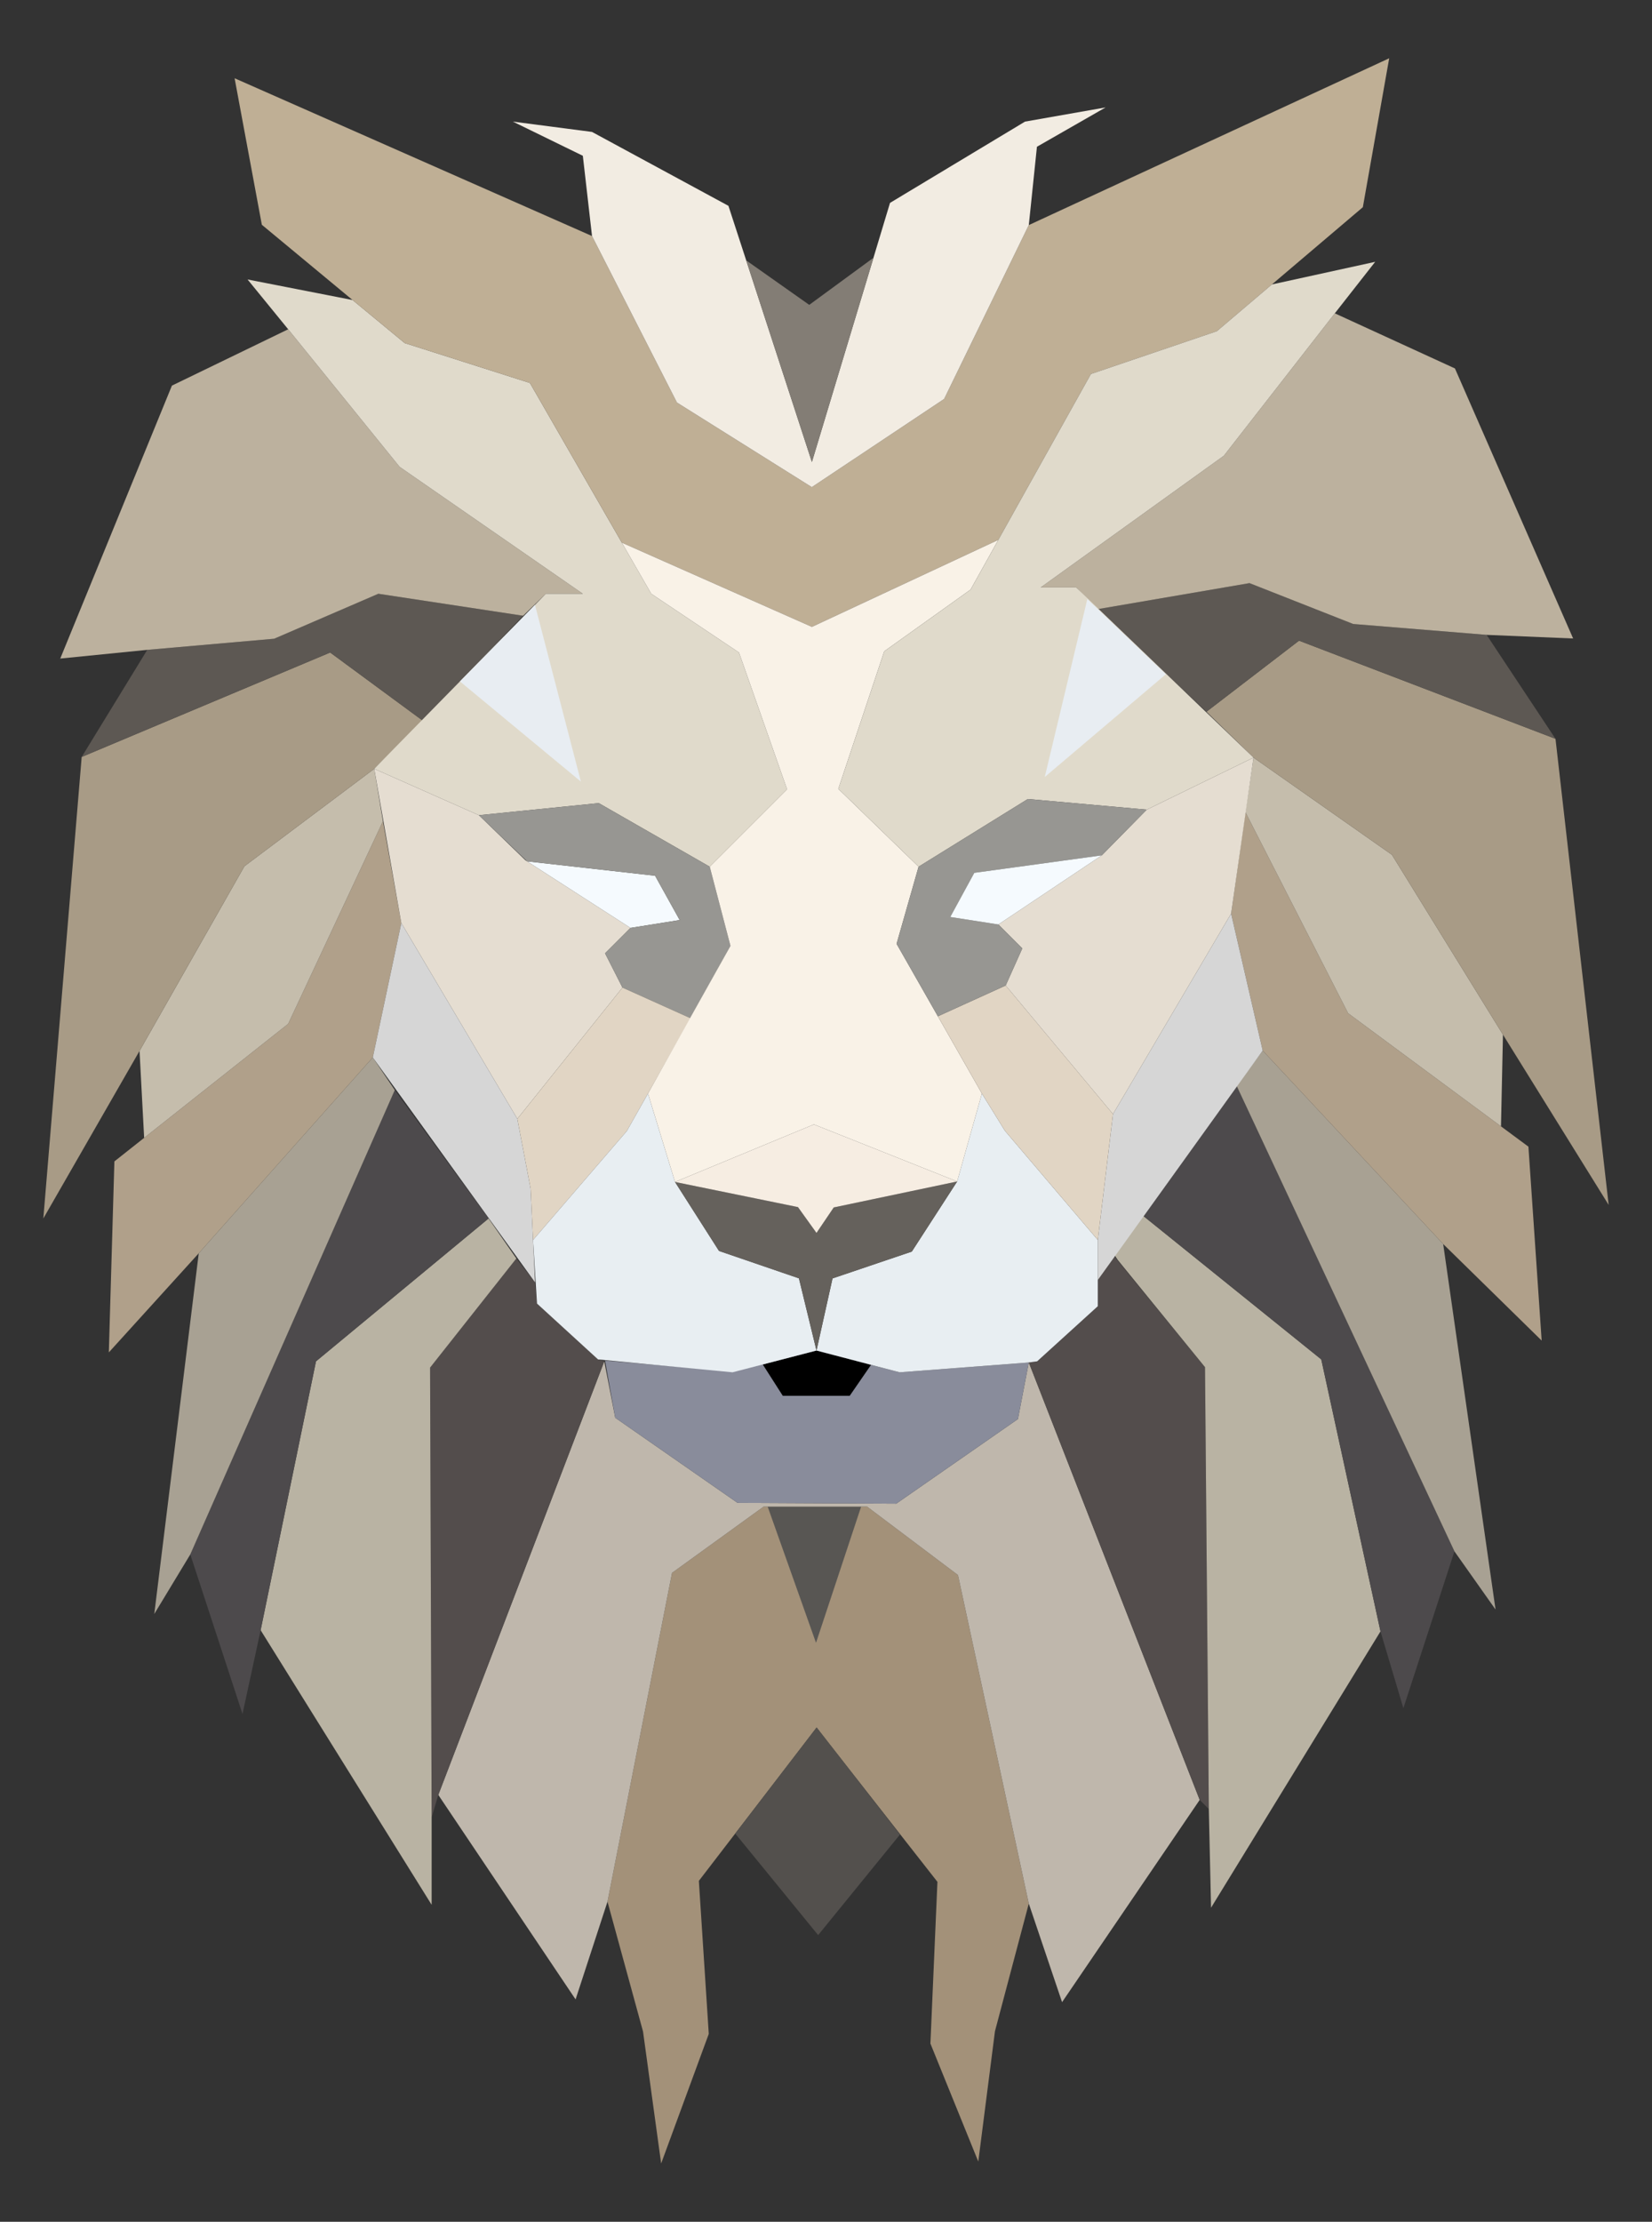 <?xml version="1.0" encoding="utf-8"?>
<!DOCTYPE svg PUBLIC "-//W3C//DTD SVG 1.1//EN" "http://www.w3.org/Graphics/SVG/1.1/DTD/svg11.dtd">
<svg version="1.1" id="Layer_1" xmlns="http://www.w3.org/2000/svg" xmlns:xlink="http://www.w3.org/1999/xlink" x="0px" y="0px"
	 viewBox="0 0 1708.632 2297.524" enable-background="new 0 0 1708.632 2297.524" xml:space="preserve">
<rect x="0" y="0" width="1708.632" height="2297.524" fill="#333333" stroke="none"/>
<g>
	<polygon fill="#A39179" points="683.816,2237.262 733.066,2103.262 722.816,1945.012 844.566,1786.512 969.566,1946.012 
		962.316,2113.262 1011.816,2235.262 1029.066,2100.512 1064.066,1968.512 990.816,1628.762 896.816,1558.012 
		789.816,1558.012 695.066,1626.512 628.316,1966.512 665.066,2100.762 	"/>
	<polygon fill="#53504D" points="844.649,1786.262 930.816,1897.095 846.191,2001.095 760.462,1896.095 	"/>
	<polygon fill="#585653" points="890.649,1558.012 843.982,1698.845 793.982,1558.012 	"/>
	<polygon fill="#BFB7AC" points="628.316,1966.512 595.316,2067.595 453.316,1856.095 624.982,1407.762 636.316,1466.095 
		762.816,1554.095 926.982,1554.929 1052.816,1467.429 1064.066,1408.929 1240.816,1861.262 1098.482,2070.428 
		1064.066,1968.512 990.816,1628.762 896.816,1558.012 789.816,1558.012 695.066,1626.512 	"/>
	<polygon fill="#898C9B" points="625.794,1406.95 758.461,1418.283 844.482,1396.595 930.482,1419.095 1064.066,1408.929 
		1052.816,1467.429 926.982,1554.929 762.816,1554.095 636.316,1466.095 	"/>
	<polygon points="788.919,1410.993 809.649,1443.429 878.816,1443.429 900.921,1411.361 844.482,1396.595 	"/>
	<polygon fill="#534D4C" points="453.316,1856.095 446.441,1879.387 444.816,1414.262 534.066,1301.387 553.441,1326.137 
		555.417,1348.036 618.542,1405.786 624.982,1407.762 	"/>
	<polygon fill="#534D4C" points="1240.816,1861.262 1250.253,1870.699 1246.316,1413.762 1152.722,1299.543 
		1135.441,1323.668 1135.441,1350.762 1072.691,1407.762 1064.066,1408.929 	"/>
	<polygon fill="#B9B3A3" points="1250.253,1870.699 1252.566,1972.762 1427.816,1687.012 1366.566,1405.762 
		1182.316,1257.262 1152.816,1298.012 1155.941,1302.762 1246.316,1413.762 	"/>
	<polygon fill="#4D4A4C" points="1427.816,1687.012 1451.482,1766.429 1504.316,1604.262 1278.982,1122.762 
		1182.316,1257.262 1366.566,1405.762 	"/>
	<polygon fill="#A8A193" points="1504.316,1604.262 1546.816,1664.429 1492.649,1286.429 1305.982,1086.429 
		1278.982,1122.762 	"/>
	<polygon fill="#B0A08A" points="1305.982,1086.429 1492.649,1286.429 1594.516,1386.295 1580.816,1185.762 
		1394.316,1047.762 1288.066,839.762 1273.316,944.762 	"/>
	<polygon fill="#C5BDAC" points="1552.435,1164.762 1554.482,1069.929 1439.649,883.928 1296.482,783.428 
		1288.066,839.762 1394.316,1047.762 	"/>
	<polygon fill="#A89B86" points="1554.482,1069.929 1663.816,1246.012 1608.816,764.012 1343.566,662.512 
		1247.816,736.012 1296.482,783.428 1439.649,883.928 	"/>
	<polygon fill="#5D5853" points="1608.816,764.012 1537.566,656.512 1399.566,645.262 1292.316,603.012 1134.816,630.012 
		1247.816,736.012 1343.566,662.512 	"/>
	<polygon fill="#BCB19E" points="1134.816,630.012 1113.066,607.512 1076.316,607.512 1265.816,471.262 1380.566,324.012 
		1504.816,381.012 1627.066,660.262 1537.566,656.512 1399.566,645.262 1292.316,603.012 	"/>
	<polygon fill="#B9B3A3" points="446.441,1879.387 446.441,1969.762 269.566,1685.762 326.816,1407.762 505.316,1260.012 
		534.066,1301.387 444.816,1414.262 	"/>
	<polygon fill="#4D4A4C" points="269.566,1685.762 250.816,1772.429 196.816,1607.429 408.316,1127.262 505.316,1260.012 
		326.816,1407.762 	"/>
	<polygon fill="#A8A193" points="196.816,1607.429 159.566,1669.012 205.566,1296.012 385.566,1093.512 408.316,1127.262 
			"/>
	<polygon fill="#B0A08A" points="205.566,1296.012 112.566,1398.512 118.316,1201.012 298.066,1058.762 396.066,849.262 
		415.066,954.512 385.566,1093.512 	"/>
	<polygon fill="#C5BDAC" points="149.089,1176.659 144.316,1086.762 252.816,895.762 387.066,795.012 396.066,849.262 
		298.066,1058.762 	"/>
	<polygon fill="#A89B86" points="144.316,1086.762 44.816,1260.012 84.483,782.762 341.483,674.762 437.483,745.428 
		387.066,795.012 252.816,895.762 	"/>
	<polygon fill="#5D5853" points="84.483,782.762 152.316,672.012 283.566,660.512 391.316,614.012 541.066,636.762 
		437.483,745.428 341.483,674.762 	"/>
	<polygon fill="#BCB19E" points="152.316,672.012 62.316,681.012 177.816,398.762 298.066,340.512 413.316,482.762 
		602.816,614.012 564.566,614.012 541.066,636.762 391.316,614.012 283.566,660.512 	"/>
	<polygon fill="#E0DACB" points="298.066,340.512 256.066,289.012 364.649,310.262 418.566,354.762 548.066,396.012 
		673.566,614.012 764.316,674.762 814.066,816.262 734.066,896.262 619.316,830.512 495.316,843.012 387.066,795.012 
		564.566,614.012 602.816,614.012 413.316,482.762 	"/>
	<polygon fill="#E8EDF2" points="553.302,625.498 600.816,808.262 475.691,704.639 	"/>
	<polygon fill="#E5DDD1" points="415.066,954.512 535.066,1157.012 643.816,1021.262 625.816,985.835 652.102,959.549 
		543.316,889.512 495.316,843.012 387.066,795.012 	"/>
	<polygon fill="#F5FAFE" points="652.102,959.549 702.982,951.428 677.543,905.595 545.181,890.713 	"/>
	<polygon fill="#979692" points="643.816,1021.262 714.149,1052.929 755.482,978.095 734.066,896.262 619.316,830.512 
		495.316,843.012 545.181,890.713 677.543,905.595 702.982,951.428 652.102,959.549 625.816,985.835 	"/>
	<polygon fill="#D6D6D6" points="553.441,1326.137 548.816,1229.262 535.066,1157.012 415.066,954.512 385.566,1093.512 	
		"/>
	<polygon fill="#E1D5C4" points="551.346,1282.268 648.316,1169.595 714.149,1052.929 643.816,1021.262 535.066,1157.012 
		548.816,1229.262 	"/>
	<polygon fill="#E8EEF2" points="844.482,1396.595 826.316,1321.929 743.649,1293.595 698.149,1222.262 670.191,1130.829 
		648.316,1169.595 551.346,1282.268 555.417,1348.036 618.542,1405.786 757.649,1419.095 	"/>
	<polygon fill="#E8EEF2" points="844.482,1396.595 930.482,1419.095 1064.066,1408.929 1072.691,1407.762 
		1135.441,1350.762 1135.441,1282.268 1039.316,1169.262 1015.566,1130.829 989.962,1221.762 943.066,1294.262 
		861.066,1322.012 	"/>
	<polygon fill="#65615C" points="698.149,1222.262 825.316,1248.262 844.482,1274.962 862.316,1248.612 989.962,1221.762 
		943.066,1294.262 861.066,1322.012 844.482,1396.595 826.316,1321.929 743.649,1293.595 	"/>
	<polygon fill="#F6EDE2" points="698.149,1222.262 841.816,1162.762 989.962,1221.762 862.316,1248.612 844.482,1274.962 
		825.316,1248.262 	"/>
	<polygon fill="#BFAF95" points="364.649,310.262 270.816,232.429 242.649,80.929 612.316,244.095 700.149,416.262 
		839.649,503.762 976.482,412.595 1064.066,232.762 1436.816,60.262 1409.566,214.262 1258.566,342.512 
		1128.316,386.762 1032.566,558.262 839.732,648.262 643.136,561.153 548.066,396.012 418.566,354.762 	"/>
	<polygon fill="#F9F2E7" points="698.149,1222.262 670.191,1130.829 755.482,978.095 734.066,896.262 814.066,816.262 
		764.316,674.762 673.566,614.012 643.136,561.153 839.732,648.262 1032.566,558.262 1003.816,609.762 
		914.566,673.512 867.066,815.762 950.066,896.262 927.316,976.012 1015.566,1130.829 989.962,1221.762 
		841.816,1162.762 	"/>
	<polygon fill="#F2ECE2" points="612.316,244.095 602.816,161.095 530.482,125.762 612.316,136.429 753.399,212.845 
		839.732,477.762 920.524,209.804 1060.149,125.762 1143.482,111.095 1072.482,151.762 1064.066,232.762 
		976.482,412.595 839.649,503.762 700.149,416.262 	"/>
	<polygon fill="#837D75" points="771.786,269.266 836.982,315.262 903.41,266.564 839.732,477.762 	"/>
	<polygon fill="#E0DACB" points="1380.566,324.012 1422.316,270.762 1315.508,294.149 1258.566,342.512 1128.316,386.762 
		1003.816,609.762 914.566,673.512 867.066,815.762 950.066,896.262 1063.066,826.262 1186.066,837.262 
		1296.482,783.428 1113.066,607.512 1076.316,607.512 1265.816,471.262 	"/>
	<polygon fill="#E8EDF2" points="1205.816,697.262 1080.566,803.512 1124.613,619.458 	"/>
	<polygon fill="#D6D6D6" points="1135.441,1323.668 1135.441,1282.268 1151.149,1152.095 1273.316,944.762 
		1305.982,1086.429 	"/>
	<polygon fill="#E1D5C4" points="1135.441,1282.268 1039.316,1169.262 1015.566,1130.829 970.032,1050.949 
		1040.149,1019.095 1151.149,1152.095 	"/>
	<polygon fill="#E5DDD1" points="1040.149,1019.095 1057.316,980.762 1032.566,956.012 1139.566,884.512 
		1186.066,837.262 1296.482,783.428 1273.316,944.762 1151.149,1152.095 	"/>
	<polygon fill="#979692" points="1032.566,956.012 982.816,948.262 1007.691,902.595 1139.566,884.512 1186.066,837.262 
		1063.066,826.262 950.066,896.262 927.316,976.012 970.032,1050.949 1040.149,1019.095 1057.316,980.762 	"/>
	<polygon fill="#F5FAFE" points="1032.566,956.012 982.816,948.262 1007.691,902.595 1139.566,884.512 	"/>
</g>
</svg>
